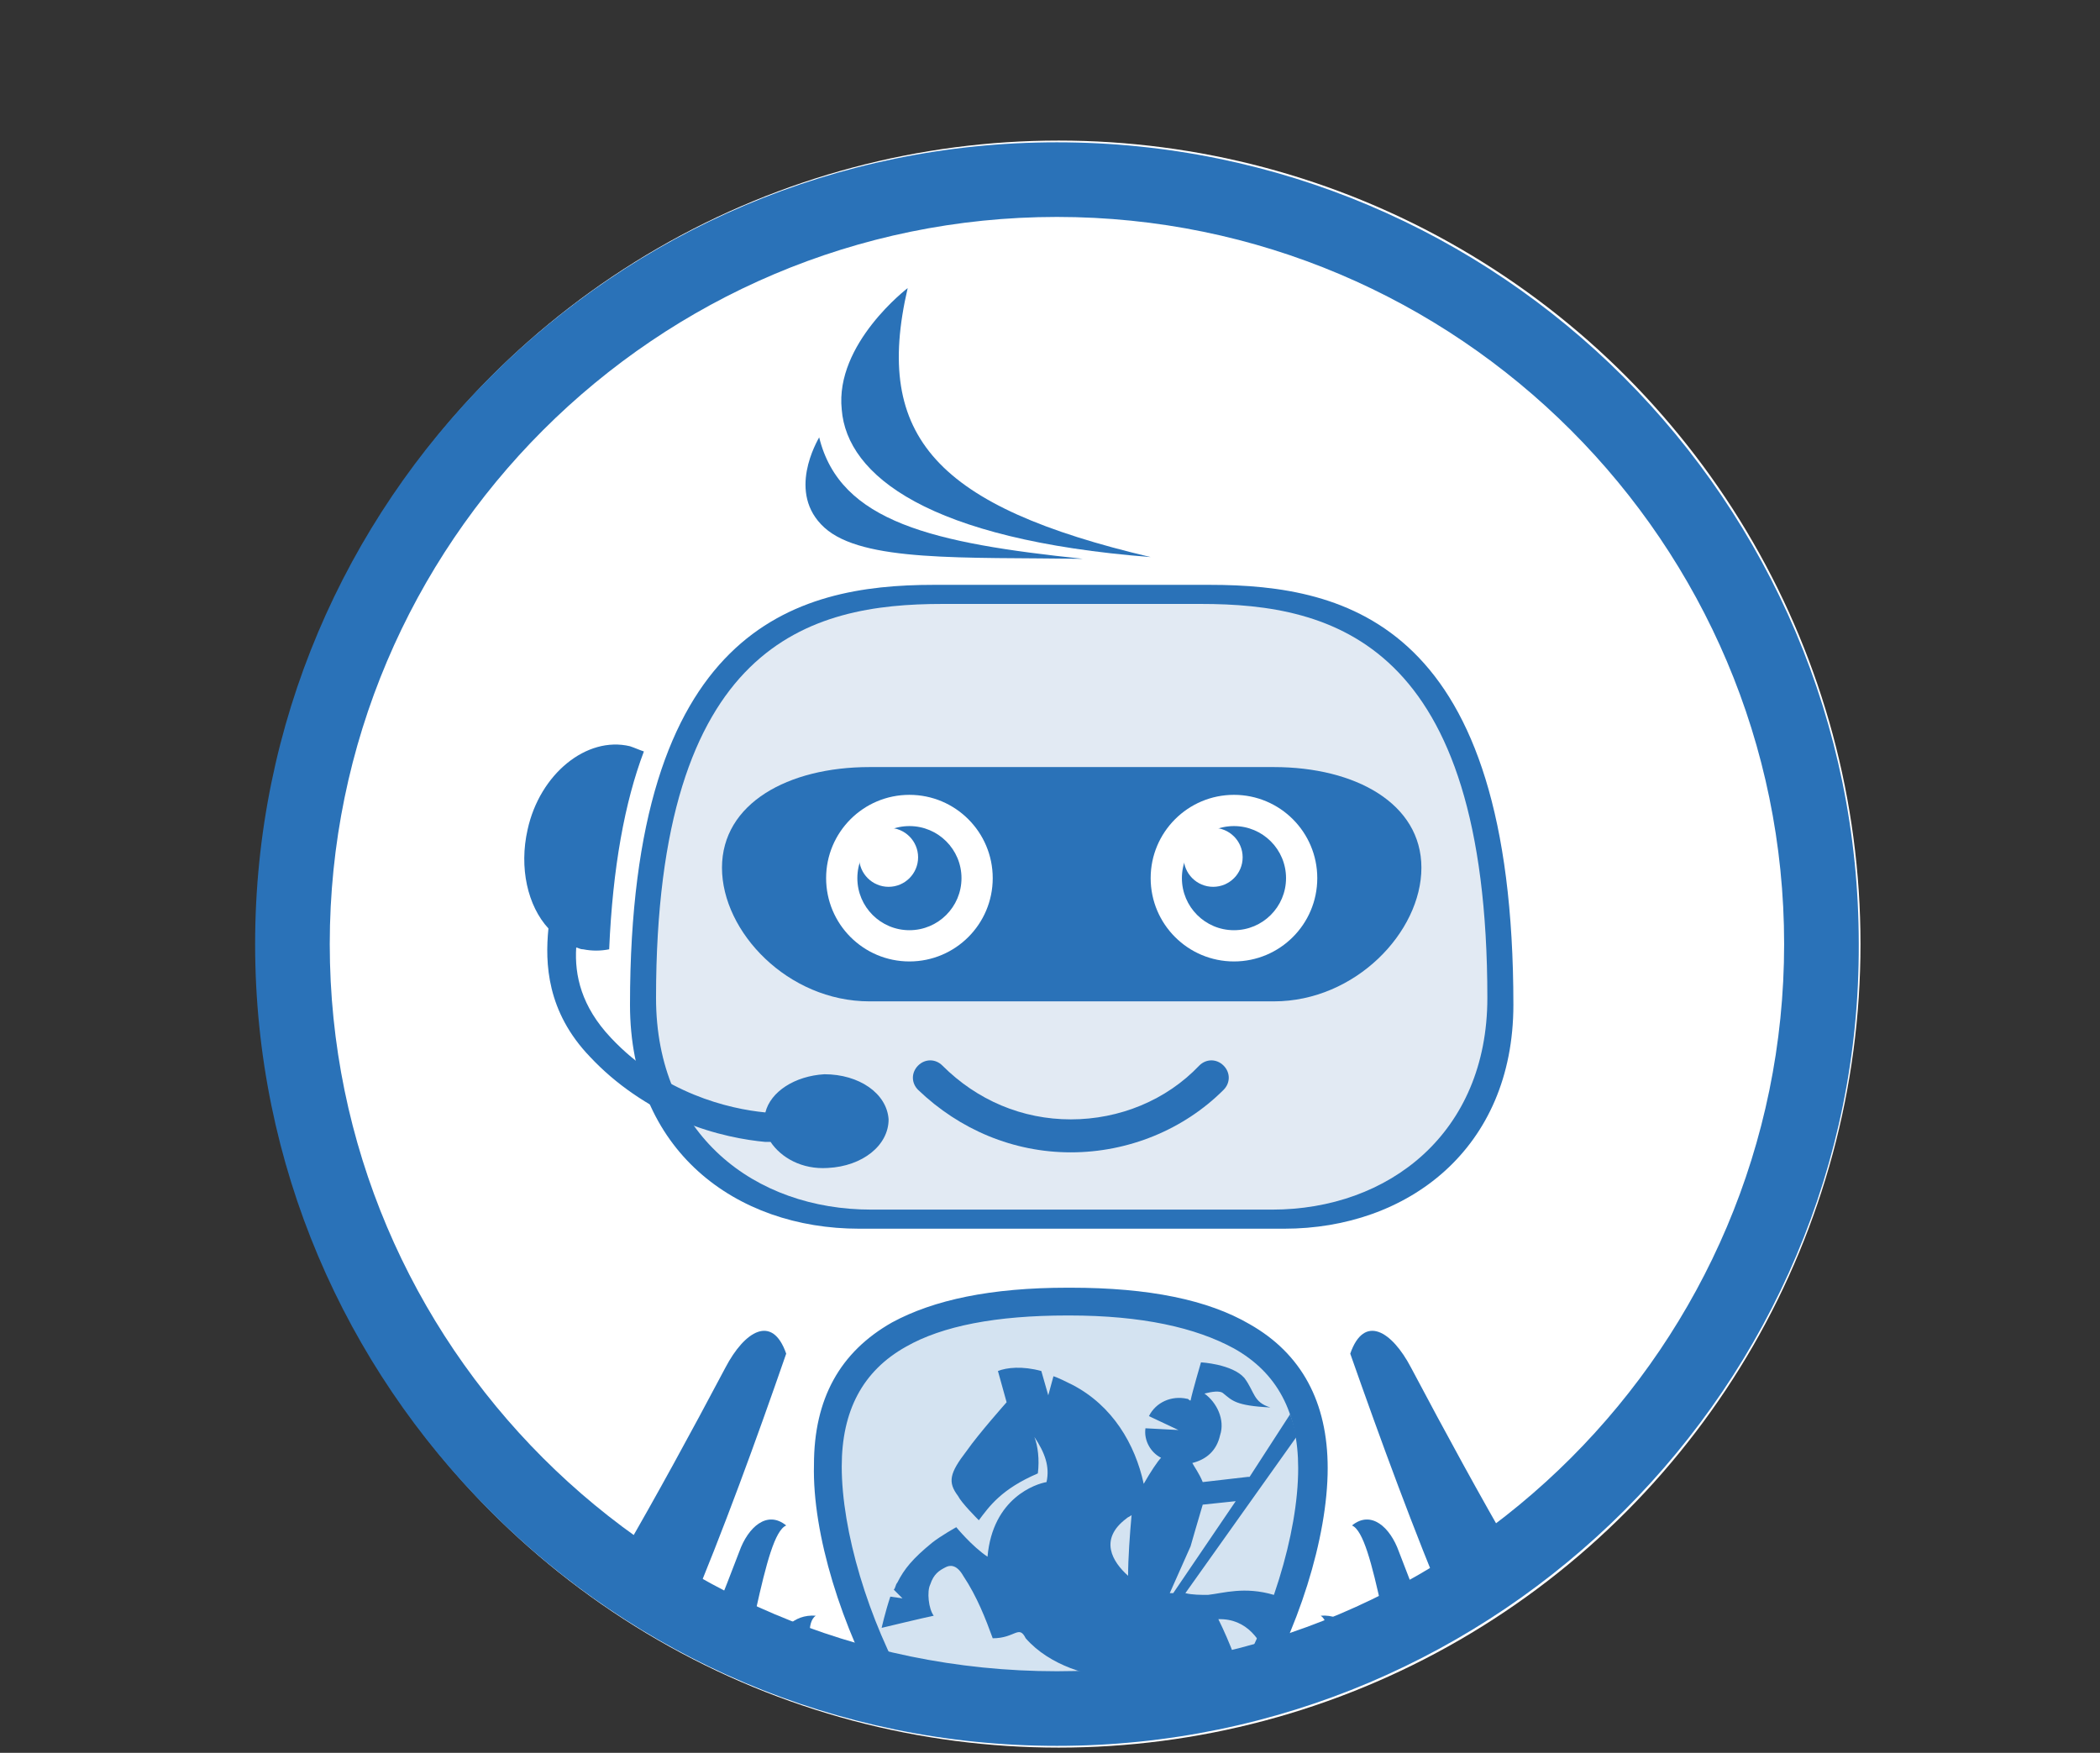 <?xml version="1.0" encoding="utf-8"?>
<!-- Generator: Adobe Illustrator 23.1.0, SVG Export Plug-In . SVG Version: 6.00 Build 0)  -->
<svg version="1.1" id="Ebene_1" xmlns="http://www.w3.org/2000/svg" xmlns:xlink="http://www.w3.org/1999/xlink" x="0px" y="0px"
	 viewBox="0 0 121 101" style="enable-background:new 0 0 121 101;" xml:space="preserve">
<rect x="0" y="0" width="121" height="101" fill="#333333" stroke="none"/>
<style type="text/css">
	.st0{fill:#FFFFFF;}
	.st1{clip-path:url(#SVGID_2_);fill:#2A72B8;}
	.st2{clip-path:url(#SVGID_4_);fill:#E2EAF3;}
	.st3{clip-path:url(#SVGID_6_);}
	.st4{fill:#2A71B7;}
	.st5{clip-path:url(#SVGID_8_);fill:#2A72B8;}
	.st6{clip-path:url(#SVGID_10_);}
	.st7{fill:#2A72B8;}
	.st8{clip-path:url(#SVGID_12_);}
	.st9{clip-path:url(#SVGID_14_);fill:#2A72B8;}
	.st10{clip-path:url(#SVGID_16_);fill:#2A72B8;}
	.st11{clip-path:url(#SVGID_18_);fill:#2A72B8;}
	.st12{clip-path:url(#SVGID_20_);}
	.st13{fill:#D4E3F1;}
	.st14{clip-path:url(#SVGID_22_);fill:#2A72B8;}
	.st15{clip-path:url(#SVGID_24_);}
	.st16{fill-rule:evenodd;clip-rule:evenodd;fill:#2A72B8;}
	.st17{clip-path:url(#SVGID_26_);}
</style>
<ellipse class="st0" cx="61" cy="54.4" rx="46.2" ry="46.3"/>
<g>
	<g>
		<g>
			<defs>
				<circle id="SVGID_1_" cx="60.9" cy="54.4" r="44.1"/>
			</defs>
			<clipPath id="SVGID_2_">
				<use xlink:href="#SVGID_1_"  style="overflow:visible;"/>
			</clipPath>
			<path class="st1" d="M49.5,70.8c-7.1,0-13.2-4.5-13.2-12.9c0-21.7,9.5-24.2,17.5-24.2h15.9c8,0,17.5,2.3,17.5,24.2
				c0,8.3-6.1,12.9-13.2,12.9H49.5z"/>
		</g>
		<g>
			<defs>
				<circle id="SVGID_3_" cx="60.9" cy="54.4" r="44.1"/>
			</defs>
			<clipPath id="SVGID_4_">
				<use xlink:href="#SVGID_3_"  style="overflow:visible;"/>
			</clipPath>
			<path class="st2" d="M50.2,69.7c-6.7,0-12.4-4.3-12.4-12.2c0-20.5,8.9-22.7,16.5-22.7h14.9c7.6,0,16.5,2.2,16.5,22.7
				c0,7.8-5.7,12.2-12.4,12.2H50.2z"/>
		</g>
		<g>
			<defs>
				<circle id="SVGID_5_" cx="60.9" cy="54.4" r="44.1"/>
			</defs>
			<clipPath id="SVGID_6_">
				<use xlink:href="#SVGID_5_"  style="overflow:visible;"/>
			</clipPath>
			<g class="st3">
				<path class="st4" d="M61.7,66.4c-3.3,0-6.4-1.3-8.8-3.6c-0.4-0.4-0.4-1,0-1.4s1-0.4,1.4,0c2,2,4.6,3.1,7.4,3.1s5.5-1.1,7.4-3.1
					c0.4-0.4,1-0.4,1.4,0s0.4,1,0,1.4C68.2,65.1,65,66.4,61.7,66.4z"/>
			</g>
		</g>
		<g>
			<defs>
				<circle id="SVGID_7_" cx="60.9" cy="54.4" r="44.1"/>
			</defs>
			<clipPath id="SVGID_8_">
				<use xlink:href="#SVGID_7_"  style="overflow:visible;"/>
			</clipPath>
			<path class="st5" d="M73.4,57.7H50.1c-4.7,0-8.5-4-8.5-7.7s3.8-5.8,8.5-5.8h23.3c4.7,0,8.5,2.1,8.5,5.8S78.1,57.7,73.4,57.7z"/>
		</g>
		<g>
			<defs>
				<circle id="SVGID_9_" cx="60.9" cy="54.4" r="44.1"/>
			</defs>
			<clipPath id="SVGID_10_">
				<use xlink:href="#SVGID_9_"  style="overflow:visible;"/>
			</clipPath>
			<g class="st6">
				<circle class="st0" cx="52.4" cy="50.6" r="4.8"/>
				<circle class="st7" cx="52.4" cy="50.6" r="3"/>
				<circle class="st0" cx="51.2" cy="49.4" r="1.7"/>
			</g>
		</g>
		<g>
			<defs>
				<circle id="SVGID_11_" cx="60.9" cy="54.4" r="44.1"/>
			</defs>
			<clipPath id="SVGID_12_">
				<use xlink:href="#SVGID_11_"  style="overflow:visible;"/>
			</clipPath>
			<g class="st8">
				<circle class="st0" cx="71.1" cy="50.6" r="4.8"/>
				<circle class="st7" cx="71.1" cy="50.6" r="3"/>
				<circle class="st0" cx="69.9" cy="49.4" r="1.7"/>
			</g>
		</g>
		<g>
			<defs>
				<circle id="SVGID_13_" cx="60.9" cy="54.4" r="44.1"/>
			</defs>
			<clipPath id="SVGID_14_">
				<use xlink:href="#SVGID_13_"  style="overflow:visible;"/>
			</clipPath>
			<path class="st9" d="M47.5,61.9c-1.7,0.1-3.1,1-3.4,2.2c-2.1-0.2-5.9-1.1-8.9-4.3c-1.7-1.8-2.1-3.6-2-5.2c0.1,0,0.2,0.1,0.4,0.1
				c0.5,0.1,1,0.1,1.5,0c0.2-4.7,0.9-8.5,2-11.4c-0.3-0.1-0.5-0.2-0.8-0.3c-2.5-0.6-5.2,1.6-5.9,4.8c-0.5,2.2,0,4.4,1.2,5.7
				c-0.2,2-0.1,4.8,2.4,7.4c1.5,1.6,3.3,2.8,5.3,3.7c1.9,0.8,3.7,1.1,4.8,1.2h0.1c0.1,0,0.1,0,0.2,0c0.6,0.9,1.8,1.6,3.3,1.5
				c2-0.1,3.5-1.3,3.5-2.8C51.1,63,49.5,61.9,47.5,61.9z"/>
		</g>
		<g>
			<defs>
				<circle id="SVGID_15_" cx="60.9" cy="54.4" r="44.1"/>
			</defs>
			<clipPath id="SVGID_16_">
				<use xlink:href="#SVGID_15_"  style="overflow:visible;"/>
			</clipPath>
			<path class="st10" d="M52.3,16.6c0,0-4.2,3.2-3.8,7c0.3,3.8,5,7.5,17.8,8.5C54,29.2,50.3,25.2,52.3,16.6z"/>
		</g>
		<g>
			<defs>
				<circle id="SVGID_17_" cx="60.9" cy="54.4" r="44.1"/>
			</defs>
			<clipPath id="SVGID_18_">
				<use xlink:href="#SVGID_17_"  style="overflow:visible;"/>
			</clipPath>
			<path class="st11" d="M47.2,25.2c-0.1,0.2-1.9,3.2,0.3,5.2s8,1.7,14.9,1.8C53.8,31.3,48.4,30.1,47.2,25.2z"/>
		</g>
		<g>
			<defs>
				<circle id="SVGID_19_" cx="60.9" cy="54.4" r="44.1"/>
			</defs>
			<clipPath id="SVGID_20_">
				<use xlink:href="#SVGID_19_"  style="overflow:visible;"/>
			</clipPath>
			<g class="st12">
				<g>
					<path class="st13" d="M75.6,84.6c0-7.5-6.2-9.5-14-9.6s-14,2-14,9.5s6.2,21.1,13.9,21.1S75.6,92.1,75.6,84.6z"/>
					<path class="st7" d="M61.6,106.4L61.6,106.4c-3.8,0-7.5-2.9-10.6-8.2c-2.5-4.4-4.2-9.8-4.1-13.8c0-3.8,1.5-6.5,4.5-8.2
						c2.4-1.3,5.7-2,10.1-2c0.1,0,0.1,0,0.2,0c4.5,0,7.9,0.7,10.3,2.1c3,1.7,4.5,4.5,4.5,8.3c0,4-1.7,9.4-4.3,13.7
						C69.1,103.5,65.3,106.4,61.6,106.4z M61.5,75.8c-4.1,0-7.2,0.6-9.3,1.8c-2.5,1.4-3.7,3.7-3.7,6.9c0,3.7,1.5,8.8,3.9,13
						c2.7,4.7,6.1,7.4,9.2,7.4l0,0c3.1,0,6.5-2.7,9.2-7.3c2.4-4.1,4-9.2,4-13c0-3.2-1.2-5.5-3.7-6.9c-2.2-1.2-5.3-1.9-9.5-1.9
						C61.6,75.8,61.6,75.8,61.5,75.8z"/>
				</g>
				<g>
					<g>
						<defs>
							<path id="SVGID_21_" d="M74.9,84.9c0-7.1-5.9-9.1-13.2-9.1s-13.3,1.9-13.3,9s5.9,20,13.2,20.1C68.9,104.8,74.9,92,74.9,84.9z
								"/>
						</defs>
						<clipPath id="SVGID_22_">
							<use xlink:href="#SVGID_21_"  style="overflow:visible;"/>
						</clipPath>
						<path class="st14" d="M73.4,91.9c-1.7-0.5-2.9-0.1-3.8,0c-0.4,0-0.9,0-1.3-0.1L77.4,79l-1-0.7L72,85.1c-0.1,0-0.1,0-0.1,0
							l-2.6,0.3c-0.2-0.5-0.5-0.9-0.6-1.1c0.8-0.2,1.4-0.7,1.6-1.6c0.3-0.9-0.2-1.9-0.9-2.4c0.4-0.1,0.9-0.2,1.1,0
							c0.5,0.4,0.7,0.7,2.7,0.8c-1-0.3-0.9-0.9-1.5-1.7c-0.7-0.8-2.5-0.9-2.5-0.9s-0.5,1.7-0.6,2.2c-0.1,0-0.1-0.1-0.2-0.1
							c-0.9-0.2-1.8,0.2-2.2,1l1.7,0.8L66,82.3c-0.1,0.7,0.3,1.4,0.9,1.7c-0.2,0.2-0.6,0.8-1,1.5c-0.5-2.3-1.8-4.5-4.1-5.7
							c-0.4-0.2-0.8-0.4-1.1-0.5l-0.3,1.1L60,79c-1.1-0.3-2-0.2-2.5,0l0.5,1.8c0,0-1.6,1.8-2.3,2.8c-1,1.3-1.1,1.8-0.5,2.6
							c0.2,0.4,1.1,1.3,1.2,1.4c0.6-0.8,1.3-1.8,3.4-2.7c0.1-0.8,0-1.6-0.2-2.1c0.6,0.9,0.9,1.7,0.7,2.6c-0.6,0.1-3.1,0.9-3.4,4.3
							C56,89.1,55.1,88,55.1,88s-0.9,0.5-1.4,0.9c-1.1,0.9-1.6,1.5-2,2.3c-0.1,0.1-0.1,0.3-0.2,0.4l0.5,0.5L51.3,92
							c-0.3,0.9-0.5,1.8-0.5,1.8s2.5-0.6,3-0.7c-0.3-0.4-0.4-1.4-0.2-1.8c0.2-0.6,0.5-0.8,0.9-1c0.2-0.1,0.6-0.2,1,0.5
							c0.8,1.2,1.3,2.5,1.7,3.6c1.3,0,1.5-0.8,1.9,0c1.4,1.6,3.7,2.2,5.2,2.3l-2.2,3.4c0.1,0,0.1,0,0.2,0.1l2.4-3.4
							c0.4,0,0.8-0.1,1-0.2c0.1,1,1.3,3.4,1.3,3.4l1,1.8c0,0,1.2,2.3,1,3.1l0.5,0.6l-0.7-0.1c-0.2,0.4-0.4,0.8-0.6,1.1
							c1.2,0.4,1.8,0.6,2.4,0.8c0.7-1.6,0.3-3.8,0.1-5.2c-1.3-0.8-1.5-2-1.3-3.1c0.3-1.1,1.7-1.8,2-2.1c0.3-0.2-0.6-2.4-1.2-3.6
							c3.3-0.1,3.4,5.1,3.4,5.1s1.4-2.8,3.3-2.2C76.8,93.6,75.5,92.5,73.4,91.9z M64.9,87.5c0.1-0.1,0.2-0.1,0.3-0.2
							c-0.1,1.1-0.2,2.5-0.2,3.5C64.1,90,63.3,88.7,64.9,87.5z M67.6,91.8c-0.1,0-0.1,0-0.2,0l1.2-2.7c0,0,0.4-1.4,0.7-2.4l1.9-0.2
							L67.6,91.8z"/>
					</g>
				</g>
			</g>
		</g>
		<g>
			<defs>
				<circle id="SVGID_23_" cx="60.9" cy="54.4" r="44.1"/>
			</defs>
			<clipPath id="SVGID_24_">
				<use xlink:href="#SVGID_23_"  style="overflow:visible;"/>
			</clipPath>
			<g class="st15">
				<path class="st16" d="M17.6,113.5c9.1-8,16.1-19.4,24.2-34.7c1.1-2.1,2.7-3.1,3.5-0.8C38.3,98.2,29.3,120,17.6,113.5L17.6,113.5
					z"/>
				<path class="st16" d="M29.1,114c5.9-6.8,9.7-14.6,13.5-24.6c0.5-1.4,1.6-2.4,2.7-1.5C42.7,89,42.5,116.2,29.1,114L29.1,114z"/>
				<path class="st16" d="M39.2,113.1c3.8-5.8,5-11.4,5.6-18.2c0.1-0.9,0.9-1.9,2.2-1.8C44.9,94.6,53.4,109.3,39.2,113.1L39.2,113.1
					z"/>
			</g>
		</g>
		<g>
			<defs>
				<circle id="SVGID_25_" cx="60.9" cy="54.4" r="44.1"/>
			</defs>
			<clipPath id="SVGID_26_">
				<use xlink:href="#SVGID_25_"  style="overflow:visible;"/>
			</clipPath>
			<g class="st17">
				<path class="st16" d="M105.5,113.5c-9.1-8-16.1-19.4-24.2-34.7c-1.1-2.1-2.7-3.1-3.5-0.8C84.9,98.2,93.8,120,105.5,113.5
					L105.5,113.5z"/>
				<path class="st16" d="M94.1,114c-5.9-6.8-9.7-14.6-13.5-24.6C80.1,88,79,87,77.9,87.9C80.5,89,80.6,116.2,94.1,114L94.1,114z"/>
				<path class="st16" d="M83.9,113.1c-3.8-5.8-5-11.4-5.6-18.2c-0.1-0.9-0.9-1.9-2.2-1.8C78.3,94.6,69.8,109.3,83.9,113.1
					L83.9,113.1z"/>
			</g>
		</g>
	</g>
	<path class="st7" d="M60.9,100.6c-25.5,0-46.2-20.7-46.2-46.2S35.4,8.2,60.9,8.2s46.2,20.7,46.2,46.2
		C107.2,79.8,86.4,100.6,60.9,100.6z M60.9,12.5C37.8,12.5,19,31.3,19,54.4s18.8,41.9,41.9,41.9s41.9-18.8,41.9-41.9
		S84,12.5,60.9,12.5z"/>
</g>
</svg>
